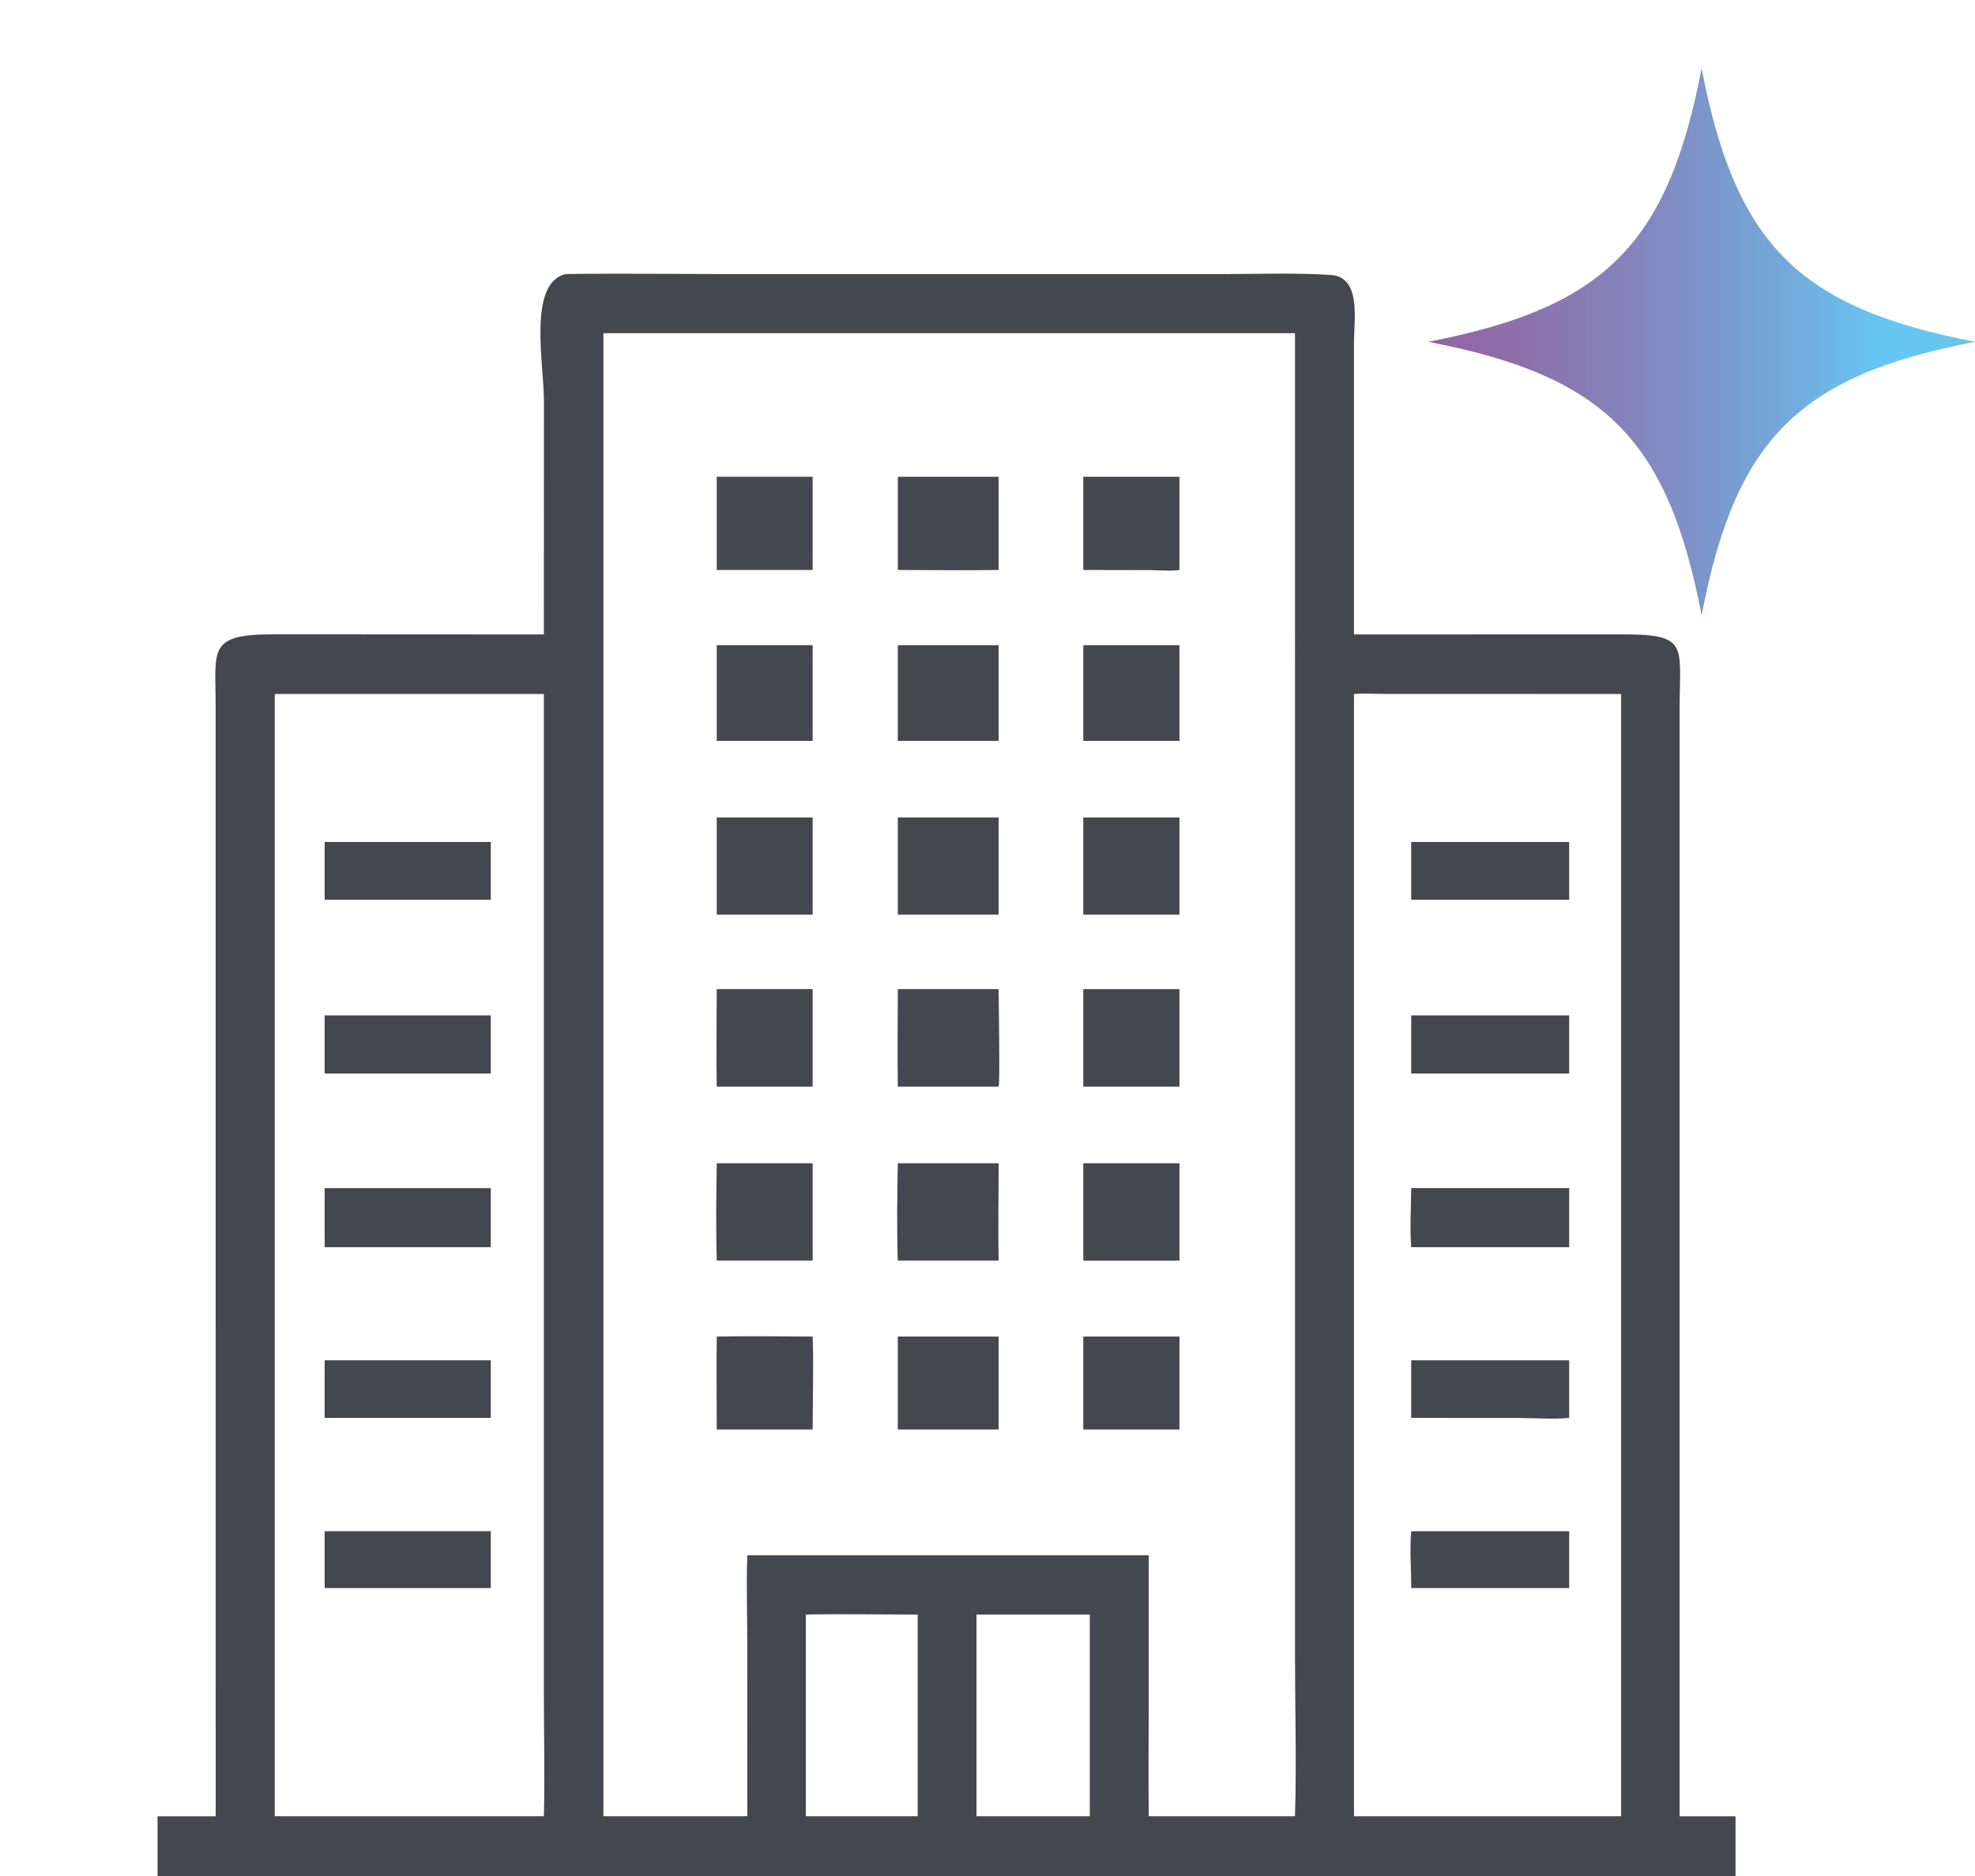 <?xml version="1.0" encoding="UTF-8"?><svg id="_レイヤー_2" xmlns="http://www.w3.org/2000/svg" xmlns:xlink="http://www.w3.org/1999/xlink" viewBox="0 0 75.677 71.894"><defs><style>.cls-1{fill:none;}.cls-2{fill:#45474e;}.cls-3{clip-path:url(#clippath);}.cls-4{fill:url(#_名称未設定グラデーション_56);}</style><clipPath id="clippath"><rect class="cls-1" y="0" width="75.677" height="71.894"/></clipPath><linearGradient id="_名称未設定グラデーション_56" x1="77.315" y1="13.098" x2="49.333" y2="13.098" gradientUnits="userSpaceOnUse"><stop offset="0" stop-color="#7cc35a"/><stop offset=".009" stop-color="#78c375"/><stop offset=".021" stop-color="#73c496"/><stop offset=".035" stop-color="#6fc4b3"/><stop offset=".05" stop-color="#6bc5ca"/><stop offset=".068" stop-color="#69c5dc"/><stop offset=".089" stop-color="#67c5e8"/><stop offset=".118" stop-color="#66c5ef"/><stop offset=".184" stop-color="#66c6f2"/><stop offset=".318" stop-color="#73a9da"/><stop offset=".512" stop-color="#8387be"/><stop offset=".696" stop-color="#8e6ea9"/><stop offset=".863" stop-color="#955f9d"/><stop offset="1" stop-color="#985a99"/></linearGradient></defs><g id="design"><g class="cls-3"><path class="cls-2" d="M20.84,24.314l.002-8.979c0-1.354-.632-4.517.844-4.833,2.043-.028,4.089,0,6.132,0h19.188c1.326,0,2.678-.054,4,.038,1.165.08.875,1.749.875,2.561v11.213s10.042-.003,10.042-.003c2.835-.023,2.436.34,2.436,2.852v42.441s2.142,0,2.142,0v2.29H6.037v-2.29h2.229l-.003-42.565c-.001-2.179-.326-2.744,2.311-2.73l10.266.005ZM23.121,12.768v56.835h5.515l-.002-6.676c0-1.103-.041-2.223.002-3.324h15.381v5.458c-.002,1.514-.016,3.029,0,4.542h5.604c.063-2.075,0-4.171,0-6.248V12.768h-26.5ZM51.882,26.596v43.007h10.235V26.596l-9.11-.003c-.371-.001-.755-.027-1.125.003ZM10.528,26.596v43.007h10.313c.036-1.564,0-3.136-.001-4.701V26.596s-10.311,0-10.311,0ZM30.877,61.874v7.729h4.286v-7.729c-1.427,0-2.86-.028-4.286,0ZM37.416,61.874v7.729h4.342v-7.729h-4.342Z"/><path class="cls-2" d="M27.464,21.843v-3.572h3.675v3.572h-3.675Z"/><path class="cls-2" d="M34.402,21.843v-3.572h3.863v3.572c-1.286.023-2.576,0-3.863,0Z"/><path class="cls-2" d="M41.509,21.843v-3.572h3.685v3.572c-.368.051-.787.006-1.162.005l-2.523-.005Z"/><path class="cls-2" d="M27.464,28.393v-3.668h3.675v3.668h-3.675Z"/><path class="cls-2" d="M34.402,28.393v-3.668h3.863v3.668h-3.863Z"/><path class="cls-2" d="M41.509,28.393v-3.668h3.685v3.668h-3.685Z"/><path class="cls-2" d="M27.464,35.049v-3.721h3.675v3.721h-3.675Z"/><path class="cls-2" d="M34.402,35.049v-3.721h3.863v3.721h-3.863Z"/><path class="cls-2" d="M41.509,35.049v-3.721h3.685v3.721h-3.685Z"/><path class="cls-2" d="M12.44,34.481v-2.215h6.366v2.215h-6.366Z"/><path class="cls-2" d="M54.074,34.481v-2.215h6.053v2.215h-6.053Z"/><path class="cls-2" d="M27.464,41.642c-.023-1.244,0-2.492,0-3.736h3.675v3.736h-3.675Z"/><path class="cls-2" d="M34.402,41.642c-.017-1.245-.002-2.491,0-3.736h3.863c0,.43.056,3.601,0,3.736h-3.863Z"/><path class="cls-2" d="M41.509,41.642v-3.736h3.685v3.736h-3.685Z"/><path class="cls-2" d="M54.074,41.139v-2.226h6.053v2.226h-6.053Z"/><path class="cls-2" d="M12.44,41.139v-2.226h6.366v2.226h-6.366Z"/><path class="cls-2" d="M27.464,48.309c-.036-1.237-.018-2.492,0-3.73h3.675v3.73h-3.675Z"/><path class="cls-2" d="M34.402,48.309c-.041-1.233-.025-2.496,0-3.73h3.863c.002,1.243-.026,2.488,0,3.73h-3.863Z"/><path class="cls-2" d="M41.509,48.309v-3.73h3.685v3.73h-3.685Z"/><path class="cls-2" d="M12.44,47.796v-2.264h6.366v2.264h-6.366Z"/><path class="cls-2" d="M54.074,45.532h6.053v2.264h-6.053c-.058-.738-.004-1.521,0-2.264Z"/><path class="cls-2" d="M27.464,54.782c-.002-1.187-.013-2.375,0-3.562,1.224-.024,2.451-.002,3.675,0,.041,1.182.002,2.378,0,3.562h-3.675Z"/><path class="cls-2" d="M34.402,54.782v-3.562h3.863v3.562h-3.863Z"/><path class="cls-2" d="M41.509,54.782v-3.562h3.685v3.562h-3.685Z"/><path class="cls-2" d="M12.44,54.338v-2.208h6.366v2.208h-6.366Z"/><path class="cls-2" d="M54.074,54.338v-2.208h6.053v2.208c-.623.06-1.305.004-1.933.003l-4.12-.003Z"/><path class="cls-2" d="M12.44,60.858v-2.178h6.366v2.178h-6.366Z"/><path class="cls-2" d="M54.074,58.68h6.053v2.178h-6.053c.006-.718-.065-1.465,0-2.178Z"/><path class="cls-4" d="M65.202,23.574c-1.303-6.755-3.721-9.173-10.476-10.476,6.755-1.303,9.173-3.721,10.476-10.476,1.303,6.755,3.721,9.173,10.475,10.476-6.755,1.303-9.173,3.721-10.475,10.476Z"/></g></g></svg>